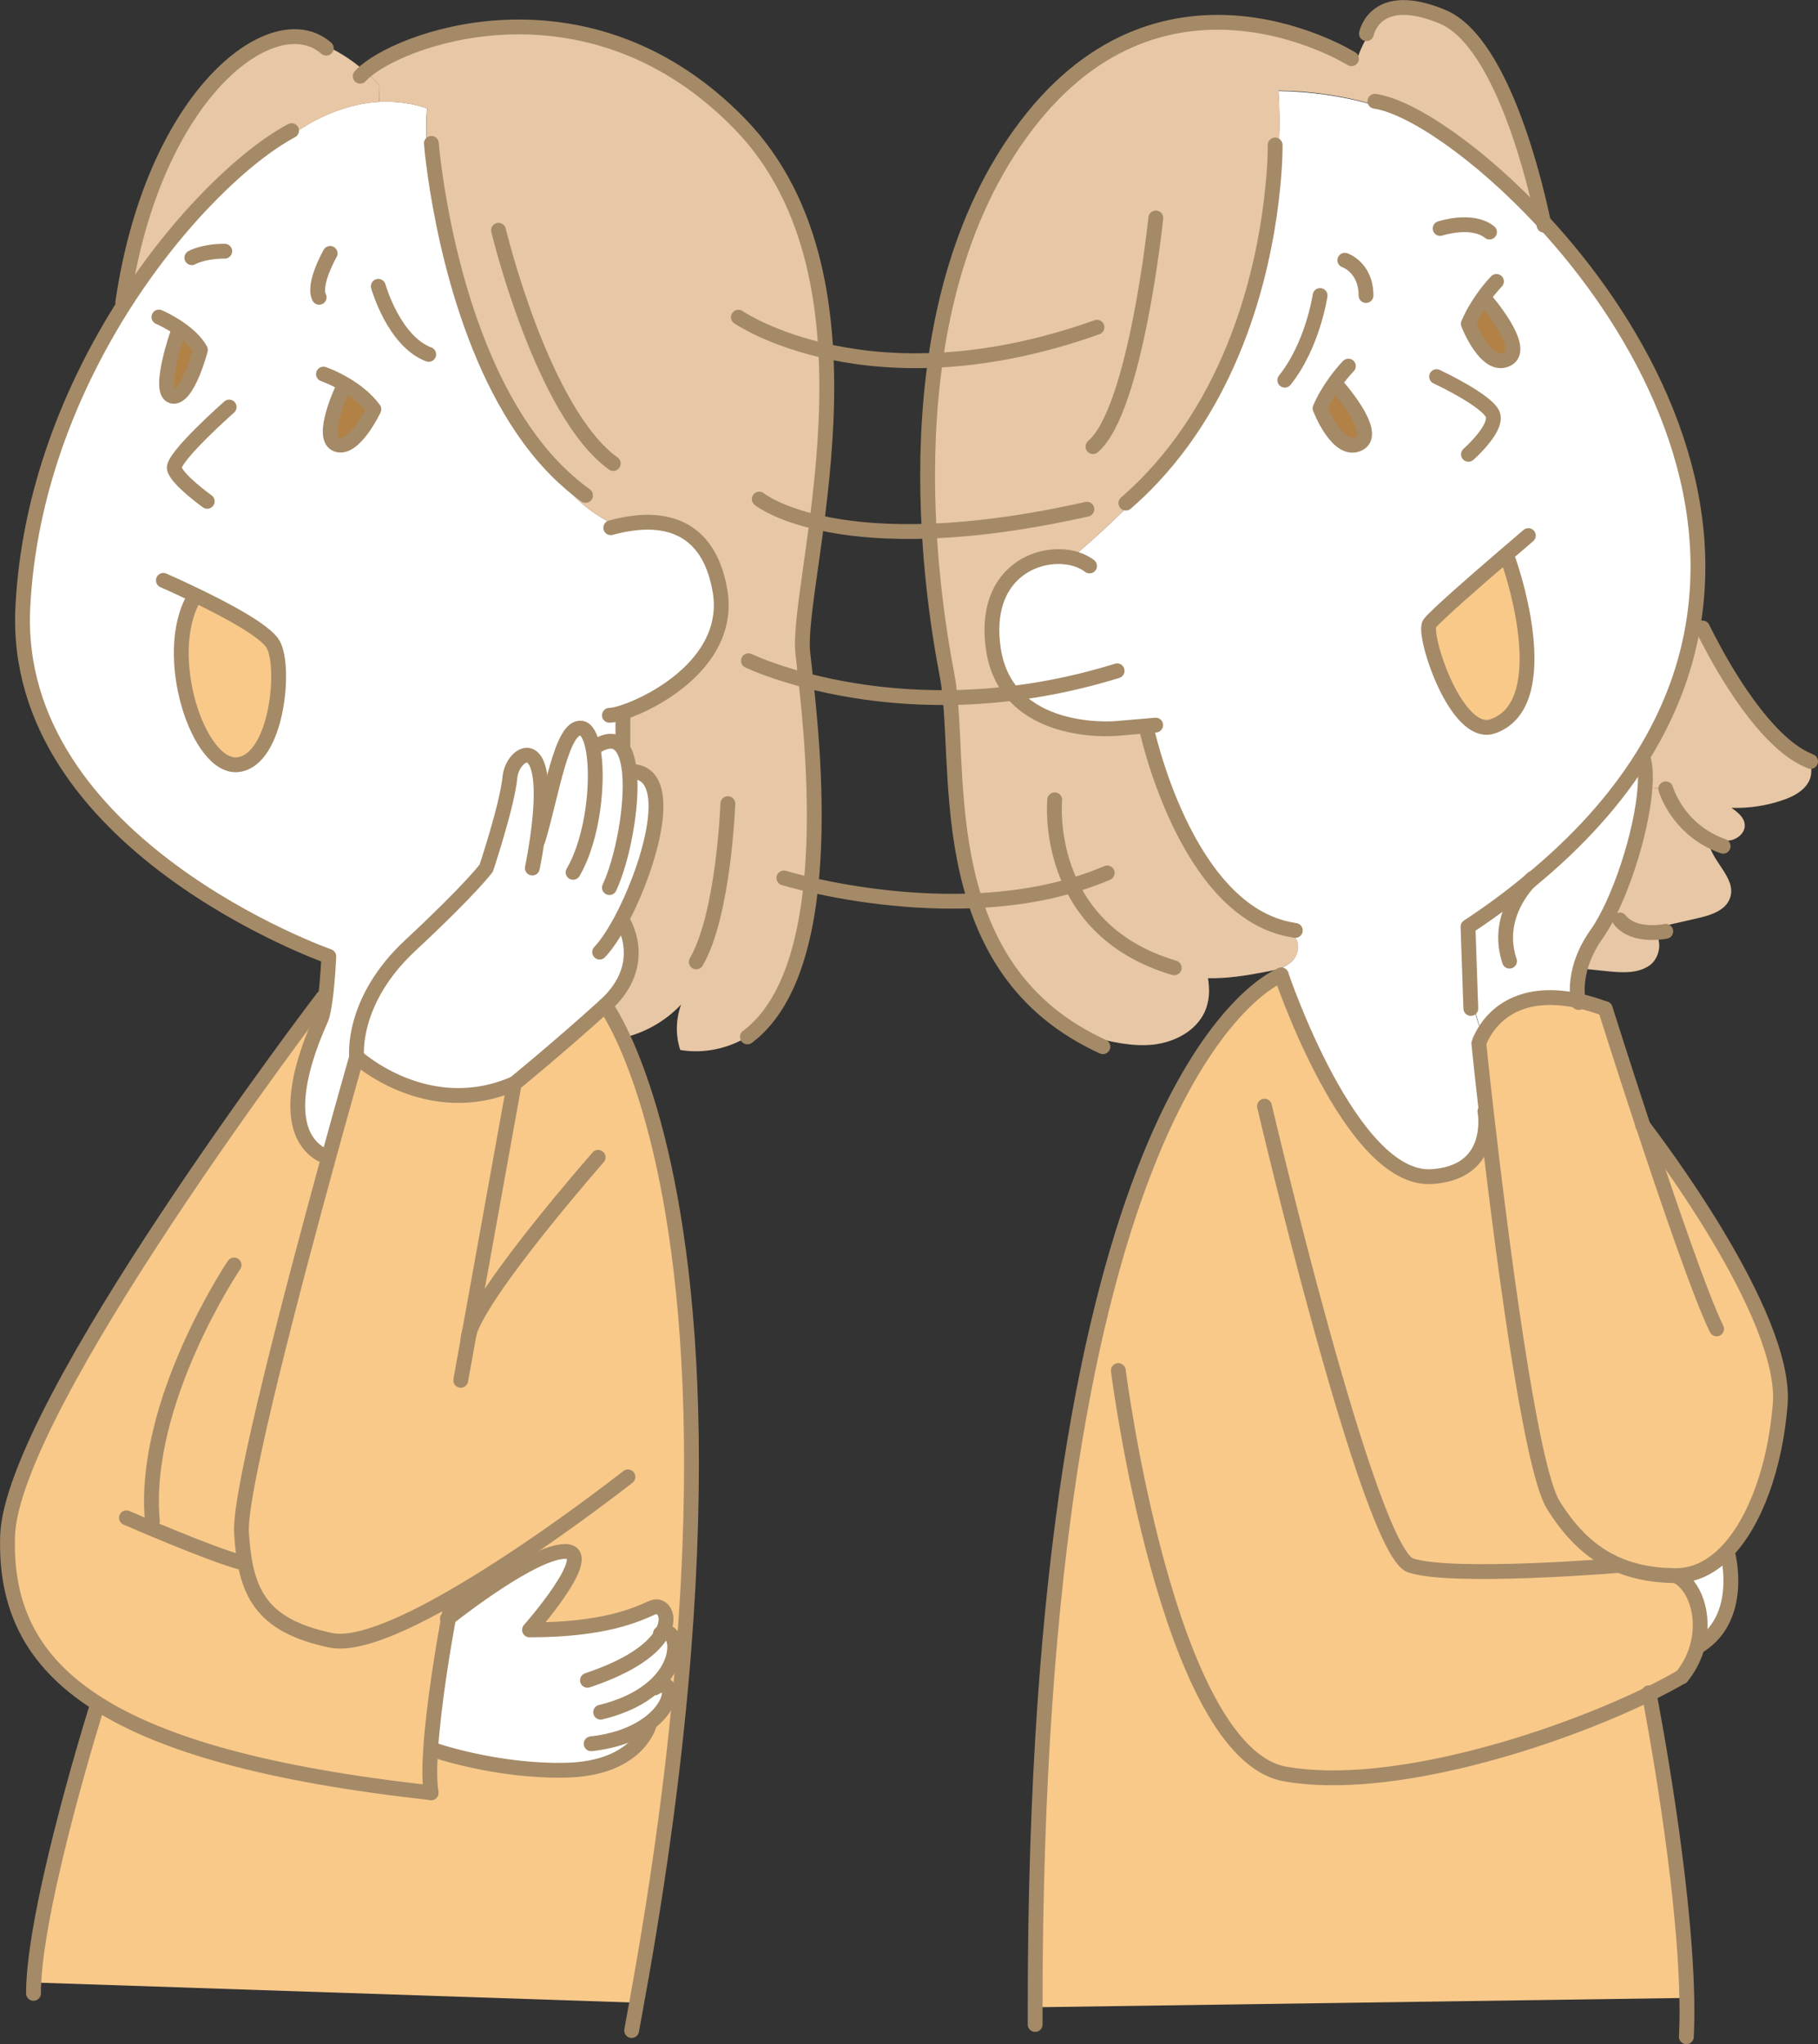 <?xml version="1.0" encoding="UTF-8"?><svg id="b" xmlns="http://www.w3.org/2000/svg" width="122.64" height="137.86" viewBox="0 0 122.64 137.86"><rect x="0" y="0" width="122.64" height="137.86" fill="#333333" stroke="none"/><defs><style>.d{fill:none;stroke:#a58a67;stroke-linecap:round;stroke-linejoin:round;}.e{fill:#e7c7a6;}.f{fill:#fff;}.g{fill:#f9c98a;}.h{fill:#b28146;}</style></defs><g id="c"><path class="g" d="M34.69,73.08s3.02-2.45,6.14-5.29c0,0,.5.66,1.21,2.19,2.1,4.54,6.03,16.67,4.08,41.4l-.62-.05c.09-.86-.3-1.44-.82-1.23.64-1.16-.02-1.97-.64-1.7-1.13.5-3.27,1.51-8.31,1.51,0,0,4.66-5.29,2.4-5.29-2.12,0-7.19,3.95-7.86,4.47.11-.59.18-.94.18-.94l-.17-.31c-3.21,1.83-6.25,3.13-7.96,2.77-4.76-1-5.77-3.25-6.02-7.26-.17-2.75,3.54-16.78,5.89-25.35,1.08-3.94,1.88-6.73,1.88-6.73,0,0,4.77,4.35,10.63,1.8Z"/><path class="g" d="M46.12,111.39c-.54,6.88-1.54,14.73-3.17,23.67-13.55-.45-27.11-.91-40.67-1.36.31-6.1,4.24-18.55,4.24-18.55l.13-.2c4.37,2.75,11.45,4.76,22.43,5.97-.11-.72-.1-1.75-.03-2.93h.13s4.28,1.52,9.06,1.4c4.49-.12,5.43-2.68,5.53-2.99l-.08-.11c1.94-1.4,1.78-3.24.47-2.44l-.08-.08c.93-.81,1.32-1.7,1.4-2.41l.62.05Z"/><path class="f" d="M43.78,116.38c-.1.31-1.04,2.87-5.53,2.99-4.79.12-9.06-1.39-9.06-1.39h-.13c.2-3.08.89-7.08,1.21-8.88h0c.67-.53,5.75-4.48,7.86-4.48,2.27,0-2.4,5.29-2.4,5.29,5.04,0,7.18-1.01,8.31-1.51.62-.27,1.28.54.64,1.7.52-.21.92.37.82,1.23-.08.71-.48,1.6-1.4,2.41l.08.08c1.31-.79,1.47,1.04-.47,2.44l.08.11Z"/><path class="f" d="M36.24,56.65h.05c.94-3.11,1.6-7.74,2.93-7.55.36.05.62.56.78,1.34l.08-.02c.78-.53,1.33-.54,1.72-.2.37.33.58.98.66,1.81h.07c3.17-.08,1.39,6.24-.6,9.99l.03.02s1.98,2.93-1.13,5.76c-3.12,2.83-6.14,5.29-6.14,5.29-5.86,2.55-10.63-1.8-10.63-1.8,0,0-.43-3.77,3.64-7.54,4.06-3.78,5.1-5.19,5.1-5.19,0,0,1.42-4.25,1.6-6.14.17-1.75,2.96-3.43,1.84,4.24Z"/><path class="f" d="M39.22,49.1c-1.32-.19-1.98,4.44-2.93,7.55h-.05c1.13-7.68-1.66-6-1.84-4.25-.19,1.89-1.6,6.14-1.6,6.14,0,0-1.04,1.42-5.1,5.19-4.06,3.78-3.64,7.54-3.64,7.54,0,0-.8,2.79-1.88,6.73l-.54-.15c-3.31-1.98-.4-8.2,0-9.12.13-.3.23-.84.3-1.43.16-1.27.23-2.8.23-2.8,0,0-21.43-7.54-20.64-23.55.38-7.81,3.29-14.89,6.86-20.47,3.75-5.85,8.22-10.04,11.27-11.67l.15.2c1.57-1.1,3.37-1.88,5.27-2.1.16-.02.33-.03.49-.04,1.09-.06,2.2.08,3.23.44-.1,1.53-.02,3.08.25,4.59l.3-.05c.66,4.59,2.8,15.22,8.99,20.63l-.24.28c.95,1.17,2.19,2.11,3.56,2.71,2.2-.51,6.02-.73,6.9,4.37.8,4.66-4.27,7.47-6.56,8.21v.04s.01,2.12.01,2.12h-.23c-.38-.33-.94-.32-1.72.21l-.08.02c-.15-.78-.41-1.29-.78-1.34Z"/><path class="e" d="M38.35,32.49c-6.19-5.41-8.33-16.04-8.99-20.63l-.3.05c-.27-1.51-.36-3.05-.25-4.59-1.03-.36-2.14-.51-3.23-.44l-.02-1.17c-.29-.31-.59-.61-.92-.89,2.91-2.48,15.31-6.69,25.26,3.52,10.4,10.67,3.73,30.93,4.27,35.73.53,4.77,2.65,20.92-3.66,25.8-1.37.85-3.04,1.21-4.62.94-.33-.99-.3-2.09.06-3.07-1.04,1.11-2.43,1.91-3.92,2.25-.71-1.53-1.21-2.19-1.21-2.19,3.11-2.83,1.13-5.76,1.13-5.76l-.03-.02c1.99-3.75,3.77-10.07.6-9.99h-.07c-.09-.82-.3-1.47-.66-1.8h.23v-2.17c2.28-.74,7.35-3.55,6.55-8.21-.88-5.09-4.7-4.88-6.9-4.37-1.38-.6-2.61-1.54-3.56-2.71l.24-.28Z"/><path class="g" d="M.51,103.61c.25-8.77,21.28-36.33,21.28-36.33l.17.02c-.08.59-.17,1.14-.3,1.43-.4.93-3.31,7.14,0,9.12l.54.15c-2.36,8.57-6.06,22.61-5.89,25.35.25,4.01,1.25,6.26,6.02,7.26,1.7.36,4.75-.94,7.96-2.77l.17.31s-.07.35-.18.94h0c-.33,1.81-1.01,5.81-1.21,8.87-.08,1.17-.08,2.2.03,2.93-10.97-1.21-18.05-3.22-22.43-5.97-4.72-2.96-6.27-6.77-6.14-11.32Z"/><path class="e" d="M8.28,20.4C10.29,6.72,17.88.72,21.54,2.91v-.03c1.13.48,2.17,1.13,3.1,1.94.32.27.63.57.92.89l.02,1.17c-.16.01-.33.02-.49.04-1.9.22-3.7,1-5.27,2.1l-.15-.2c-3.05,1.63-7.52,5.82-11.27,11.67l-.12-.08Z"/><path class="d" d="M21.78,67.28S.76,94.84.51,103.61c-.13,4.55,1.43,8.36,6.14,11.32,4.37,2.75,11.45,4.76,22.43,5.97"/><path class="d" d="M42.36,99.6s-6.31,4.97-12.09,8.25c-3.21,1.83-6.25,3.13-7.96,2.77-4.76-1-5.77-3.25-6.02-7.26-.17-2.75,3.54-16.78,5.89-25.35,1.08-3.94,1.88-6.73,1.88-6.73,0,0,4.77,4.35,10.63,1.8"/><path class="d" d="M40.83,67.8s.5.66,1.21,2.19c2.1,4.54,6.03,16.67,4.08,41.4-.54,6.88-1.54,14.73-3.17,23.67-.11.62-.23,1.25-.34,1.88"/><path class="d" d="M6.52,115.14s-3.92,12.46-4.24,18.55c-.02.26-.02.51-.02.74"/><path class="d" d="M31.66,89.88c-.05.15-.08.28-.09.4"/><path class="d" d="M40.35,78.05s-7.74,8.81-8.69,11.82"/><path class="d" d="M8.53,102.36s5.77,2.51,7.76,3.01"/><path class="d" d="M15.79,85.31s-6.26,9.27-5.51,17.3"/><path class="d" d="M30.26,109.11c-.33,1.8-1.01,5.8-1.21,8.87-.08,1.17-.08,2.2.03,2.93"/><path class="d" d="M30.44,108.16s-.07.35-.18.94"/><path class="d" d="M24.06,71.28s-.43-3.77,3.64-7.54c4.06-3.78,5.1-5.19,5.1-5.19,0,0,1.42-4.25,1.6-6.14.17-1.75,2.96-3.43,1.84,4.24-.09.58-.19,1.21-.33,1.89"/><path class="d" d="M36.29,56.66c.94-3.12,1.6-7.75,2.93-7.55.36.05.62.56.78,1.34.41,2.07.03,6.05-1.34,8.38"/><path class="d" d="M41.11,59.86c.87-1.85,1.59-5.53,1.35-7.83-.09-.83-.3-1.48-.66-1.81-.38-.34-.94-.33-1.72.2"/><path class="d" d="M40.45,64.21c.45-.47.97-1.25,1.47-2.19,1.99-3.75,3.77-10.07.6-9.99"/><path class="d" d="M41.96,62.04s1.98,2.93-1.13,5.76c-3.12,2.83-6.14,5.29-6.14,5.29l-3.03,16.79h0s-.58,3.21-.58,3.21"/><path class="d" d="M41.2,35.59c.15-.04.3-.08.47-.12,2.2-.51,6.02-.73,6.9,4.37.8,4.66-4.27,7.47-6.56,8.21-.4.13-.72.19-.9.19"/><path class="d" d="M29.1,9.67s.06.83.26,2.19c.66,4.59,2.8,15.22,8.99,20.63.37.33.75.63,1.15.92"/><path class="d" d="M33.63,15.53s2.94,12.27,7.74,15.73"/><path class="d" d="M24.3,5.14c.09-.1.2-.21.33-.32,2.91-2.48,15.31-6.69,25.26,3.52,10.4,10.67,3.73,30.93,4.27,35.73.53,4.77,2.65,20.92-3.66,25.8-.03.02-.05.04-.08.06"/><path class="d" d="M49.1,54.2s-.27,7.47-2.13,10.67"/><line class="d" x1="42.02" y1="48.1" x2="42.02" y2="50.21"/><path class="d" d="M19.67,8.81c-3.05,1.63-7.52,5.82-11.27,11.67-3.56,5.58-6.47,12.66-6.86,20.47-.8,16.01,20.64,23.55,20.64,23.55,0,0-.06,1.53-.23,2.8-.08.59-.17,1.14-.3,1.43-.4.93-3.31,7.14,0,9.12"/><path class="d" d="M22.01,3.25c-.15-.13-.3-.24-.47-.34-3.66-2.19-11.25,3.81-13.26,17.49"/><path class="d" d="M30.18,109.17s.02-.02.08-.06h0c.67-.53,5.75-4.48,7.86-4.48,2.27,0-2.4,5.29-2.4,5.29,5.04,0,7.18-1.01,8.31-1.51.62-.27,1.28.54.64,1.7-.52.97-1.95,2.18-5.04,3.21"/><path class="d" d="M44.55,110.17s.09-.05.13-.06c.52-.21.92.37.82,1.23-.08.71-.48,1.6-1.4,2.41-.78.69-1.93,1.32-3.58,1.72"/><path class="d" d="M44.17,113.83c1.31-.79,1.47,1.04-.47,2.44-.85.61-2.09,1.14-3.82,1.33"/><path class="d" d="M29.18,117.99s4.28,1.51,9.06,1.39c4.49-.12,5.43-2.68,5.53-2.99,0-.02.01-.03.01-.03"/><path class="g" d="M13.12,40.11c1.99.95,4.74,2.4,5.29,3.32.89,1.48.3,7.85-2.37,8.14-2.66.29-5.18-7.4-2.96-11.25l.03-.22Z"/><path class="h" d="M12.13,22.17c.53.37,1.09.86,1.4,1.43,0,0-.89,3.4-1.92,3.11-1.03-.3.45-4.44.45-4.44l.07-.09Z"/><path class="h" d="M23.27,25.92c.66.38,1.41.94,1.95,1.68,0,0-1.33,2.82-2.51,2.37-1.18-.44.44-3.85.44-3.85l.12-.2Z"/><path class="d" d="M25.52,19.31s1.04,3.7,3.4,4.59"/><path class="d" d="M22.27,17.09s-1.19,2.08-.74,2.96"/><path class="d" d="M12.94,17.38s.74-.44,2.22-.44"/><path class="d" d="M23.15,26.12s-1.63,3.4-.44,3.85c1.18.45,2.51-2.37,2.51-2.37-.54-.74-1.29-1.29-1.95-1.68-.79-.47-1.45-.69-1.45-.69"/><path class="d" d="M10.72,21.38s.68.29,1.4.79c.53.37,1.09.86,1.4,1.43,0,0-.89,3.4-1.92,3.11-1.03-.3.45-4.44.45-4.44"/><path class="d" d="M15.46,27.45s-3.85,3.4-3.7,4.14c.15.74,2.22,2.22,2.22,2.22"/><path class="d" d="M11.02,39.14s.92.4,2.1.97c1.99.95,4.74,2.4,5.29,3.32.89,1.48.3,7.85-2.37,8.14-2.66.29-5.18-7.4-2.96-11.25"/><path class="e" d="M121.96,51.26c.31.42.3,1.08,0,1.55-.36.58-1.02.92-1.67,1.14-1.12.39-2.31.57-3.49.53.41.29.87.64.9,1.15.03.51-.45.94-.95,1.04-.51.1-1.02-.03-1.52-.17,0,.03,0,.08.01.11-2.27-1.25-2.87-3.42-2.87-3.42l-1.4-.1c.06-.83.02-1.54-.15-2.06l-.03-.02c1.94-3.11,3.04-6.24,3.49-9.34.28.51.57,1.02.85,1.53l.12-.06c1,1.94,3.79,6.88,6.71,8.13Z"/><path class="g" d="M110.85,75.94c.59.77,9.74,12.71,9.25,18.79-.34,4.19-1.68,7.95-3.66,9.97-.98,1-2.12,1.57-3.37,1.57-3.66-.02-6.21-1.43-8.28-4.77-1.58-2.54-3.57-18.29-4.5-26.36-.33-2.86-.52-4.76-.52-4.76,0,0,.06-.23.24-.55.56-1.07,2.25-3.23,6.46-2.33.56.12,1.17.3,1.82.54,0,0,1.13,3.59,2.55,7.9h0Z"/><path class="e" d="M111.58,62.88c.58.51.41,1.7-.28,2.21-.79.58-1.88.51-2.86.41-.62-.06-1.24-.13-1.86-.19.18-.68.52-1.49,1.14-2.36,1.47-2.08,3.03-6.76,3.24-9.86l1.4.1s.61,2.17,2.87,3.42c.11,1.43,1.95,2.57,1.48,3.94-.29.85-1.29,1.17-2.17,1.37-1.1.25-2.2.5-3.3.76.12.04.23.1.32.19Z"/><path class="f" d="M116.56,104.82s1.11,4.19-1.87,6.13l-.16-.04c.52-2.07-.27-4.09-1.46-4.65,1.25,0,2.39-.57,3.37-1.57l.12.12Z"/><path class="g" d="M111.25,114.24c.22,1.12,2.38,12.47,2.54,20.5-14.66.21-29.32.42-43.97.63,0-60.67,15.09-68.93,16.5-69.57.07-.03.1-.05.1-.05,0,0,4.68,13.93,10.14,13.6,3.81-.23,3.72-3.37,3.63-4.2h.1c.93,8.06,2.92,23.81,4.5,26.35,2.08,3.34,4.62,4.75,8.28,4.77,1.2.56,1.98,2.58,1.46,4.65-.18.73-.53,1.47-1.08,2.16-.64.37-1.38.77-2.2,1.17h0Z"/><path class="f" d="M114.28,41.67c-.45,3.1-1.56,6.24-3.49,9.34-1.78,2.85-4.26,5.67-7.58,8.39,0,0,0,.01-.02.02-1.26,1.05-2.65,2.08-4.17,3.08l.15,4.37h0c.2,1,.48,1.99.83,2.96-.17.33-.24.55-.24.55,0,0,.2,1.9.52,4.76h-.1c.09.85.19,3.98-3.63,4.21-5.46.33-10.14-13.6-10.14-13.6,0,0-.03.01-.1.05l-.15-.43c.38-.12.73-.29,1.01-.56.48-.48.56-1.42-.02-1.77l.05-.32c-7.3-1.17-9.9-13.69-9.9-13.69v-.07s-2.03.17-2.03.17c0,0-7.38.67-8.27-5.37-.75-5.05,2.89-6.66,5.28-6.13,1.95-1.64,3.79-3.39,5.51-5.27l-.11-.1c6.1-6.48,7.74-15.2,8.17-19.64l.16.02c.29-2.15.37-4.33.23-6.5,2.17.03,4.34.34,6.42.94l.08-.25c2.38.34,6.99,3.4,11.36,8.13,6.09,6.59,11.7,16.43,10.18,26.72Z"/><path class="f" d="M103.2,59.42s.02-.01.02-.02c3.32-2.72,5.8-5.54,7.58-8.39l.03.02c.16.52.2,1.24.15,2.06-.21,3.1-1.77,7.78-3.24,9.86-.62.87-.96,1.68-1.14,2.36-.3,1.1-.19,1.9-.12,2.18-4.21-.9-5.9,1.26-6.46,2.33-.35-.96-.62-1.95-.83-2.96h0l-.15-4.37c1.52-1.01,2.91-2.03,4.17-3.08Z"/><path class="e" d="M85.87,12.61c-.43,4.44-2.06,13.16-8.17,19.64l.11.1c-1.73,1.88-3.57,3.63-5.51,5.27-2.38-.52-6.02,1.08-5.28,6.13.89,6.04,8.27,5.37,8.27,5.37l2.02-.17v.07s2.61,12.52,9.91,13.69l-.05.32c.58.36.5,1.29.02,1.77-.28.27-.64.44-1.01.56-.27.08-.57.14-.85.19-1.24.24-2.57.45-3.84.42.13.79.1,1.57-.23,2.29-.61,1.3-2.06,2.04-3.48,2.19-1.43.15-2.86-.2-4.25-.55l-.1.19c-10.74-5.67-8.45-18.91-9.54-24.56-1.12-5.81-4.02-24.82,5.37-37.12,9.39-12.3,21.91-4.47,21.91-4.47l.37.11c.19-.65.48-1.26.87-1.81h-.23s.57-3.04,5.13-1.14c4.19,1.74,6.45,12.14,6.8,13.83-4.37-4.73-8.97-7.78-11.36-8.13l-.08.25c-2.08-.6-4.25-.92-6.42-.94.14,2.17.06,4.35-.23,6.5l-.16-.02Z"/><path class="d" d="M73.5,38.17c-.33-.25-.75-.44-1.21-.54-2.38-.52-6.02,1.08-5.28,6.13.89,6.04,8.27,5.37,8.27,5.37l2.02-.17.66-.06"/><path class="d" d="M86.02,9.78s.02,1.08-.16,2.84c-.43,4.44-2.06,13.16-8.17,19.64-.54.58-1.12,1.13-1.74,1.67"/><path class="d" d="M77.97,14.7s-1.34,12.96-4.24,15.42"/><path class="d" d="M91.17,3.96s-12.52-7.83-21.91,4.47c-9.39,12.29-6.49,31.3-5.37,37.12,1.09,5.65-1.21,18.89,9.54,24.56.31.17.64.33.97.48"/><path class="d" d="M77.32,49.03s2.61,12.52,9.9,13.69c.05.01.11.02.16.03"/><path class="d" d="M71.15,53.94s-.88,8.69,8.06,11.33"/><path class="d" d="M103.2,59.42c-1.26,1.05-2.65,2.08-4.17,3.08l.15,4.37.04,1.14"/><path class="d" d="M92.75,6.83c2.38.34,6.99,3.4,11.36,8.13,6.09,6.59,11.7,16.43,10.18,26.72-.45,3.1-1.56,6.24-3.49,9.34-1.78,2.85-4.26,5.67-7.58,8.39"/><path class="d" d="M92.18,2.27s.57-3.04,5.13-1.14c4.19,1.74,6.45,12.14,6.8,13.83.03.15.05.23.05.23"/><path class="d" d="M86.43,65.75s-.03.01-.1.05c-1.42.64-16.5,8.91-16.5,69.57v1.16"/><path class="d" d="M111.25,114.24c.82-.4,1.56-.79,2.2-1.17"/><path class="d" d="M75.44,92.43s3.29,25.81,11.26,27.21c7.07,1.25,18.18-2.29,24.54-5.4"/><path class="d" d="M85.3,74.6s7.04,30.03,9.85,30.97c2.82.94,14.07,0,14.07,0"/><path class="d" d="M110.85,75.94c1.74,5.27,3.92,11.61,4.95,13.68"/><path class="d" d="M108.29,68.03s1.13,3.59,2.55,7.9"/><path class="d" d="M110.81,75.9s.01.01.03.03h0c.59.78,9.74,12.72,9.25,18.79-.34,4.19-1.68,7.95-3.66,9.97-.98,1-2.12,1.57-3.37,1.57-3.66-.02-6.21-1.43-8.28-4.77-1.58-2.54-3.57-18.29-4.5-26.36-.33-2.86-.52-4.76-.52-4.76,0,0,.06-.23.24-.55.56-1.07,2.25-3.23,6.46-2.33.56.12,1.17.3,1.82.54"/><path class="d" d="M106.49,67.61s-.01-.03-.02-.11c-.06-.28-.17-1.08.12-2.18.18-.68.52-1.49,1.14-2.36,1.47-2.08,3.03-6.76,3.24-9.86.06-.83.02-1.54-.15-2.06"/><path class="d" d="M103.38,59.24s-.06.06-.17.16c0,0,0,.01-.02.02-.57.6-2.27,2.68-1.36,5.4"/><path class="d" d="M114.85,42.35s.14.3.4.79c1,1.94,3.79,6.88,6.71,8.13.06.03.12.05.18.08"/><path class="d" d="M112.37,53.2s.61,2.17,2.87,3.42c.3.17.63.32,1,.45"/><path class="d" d="M112.37,62.81s-.33.07-.79.08c-.71.02-1.73-.11-2.31-.85"/><path class="d" d="M113.07,106.27c1.2.56,1.98,2.58,1.46,4.65-.18.73-.53,1.47-1.08,2.16"/><path class="d" d="M116.56,104.82s1.11,4.19-1.87,6.13"/><path class="d" d="M111.23,114.16s0,.03.02.08h0c.22,1.13,2.38,12.48,2.54,20.51.02.92.01,1.8-.03,2.61"/><path class="d" d="M86.43,65.75s4.68,13.93,10.14,13.6c3.81-.23,3.72-3.37,3.63-4.2-.01-.12-.03-.2-.03-.2"/><path class="h" d="M100.16,20.15s2.94,3.35,1.51,4.06c-1.43.72-2.62-2.38-2.62-2.38.29-.69.67-1.29,1-1.76l.1.08Z"/><path class="h" d="M89.05,27.55c.28-.66.64-1.24.97-1.7l.08.06s3,3.31,1.57,4.02c-1.43.72-2.62-2.38-2.62-2.38Z"/><path class="g" d="M101.67,37.55c.71,1.91,3.1,10-.96,11.43-2.48.87-4.76-6.19-4.28-6.91.33-.48,3.27-3.04,5.14-4.64l.1.12Z"/><path class="d" d="M89.05,19.93s-.48,3.33-2.38,5.71"/><path class="d" d="M90.72,17.55s1.43.47,1.43,2.38"/><path class="d" d="M97.15,15.41s2.14-.71,3.33.24"/><path class="d" d="M90.96,24.69s-.44.44-.94,1.15c-.33.47-.69,1.04-.97,1.7,0,0,1.19,3.1,2.62,2.38,1.43-.71-1.57-4.02-1.57-4.02"/><path class="d" d="M100.95,18.98s-.41.41-.9,1.1c-.33.47-.71,1.07-1,1.76,0,0,1.19,3.1,2.62,2.38,1.43-.71-1.51-4.06-1.51-4.06"/><path class="d" d="M96.91,25.4s3.57,1.67,3.81,2.62c.24.95-1.66,2.62-1.66,2.62"/><path class="d" d="M103.1,36.12s-.64.55-1.53,1.31c-1.87,1.6-4.81,4.16-5.14,4.64-.47.72,1.81,7.78,4.28,6.91,4.05-1.43,1.67-9.53.96-11.43"/><path class="d" d="M49.81,21.39s8.86,6.13,24.19.68"/><path class="d" d="M51.22,33.66s5.41,4.43,22.1.68"/><path class="d" d="M50.49,44.56s10.56,5.11,24.87.68"/><path class="d" d="M52.88,59.21s12.27,3.75,21.81-.34"/></g></svg>